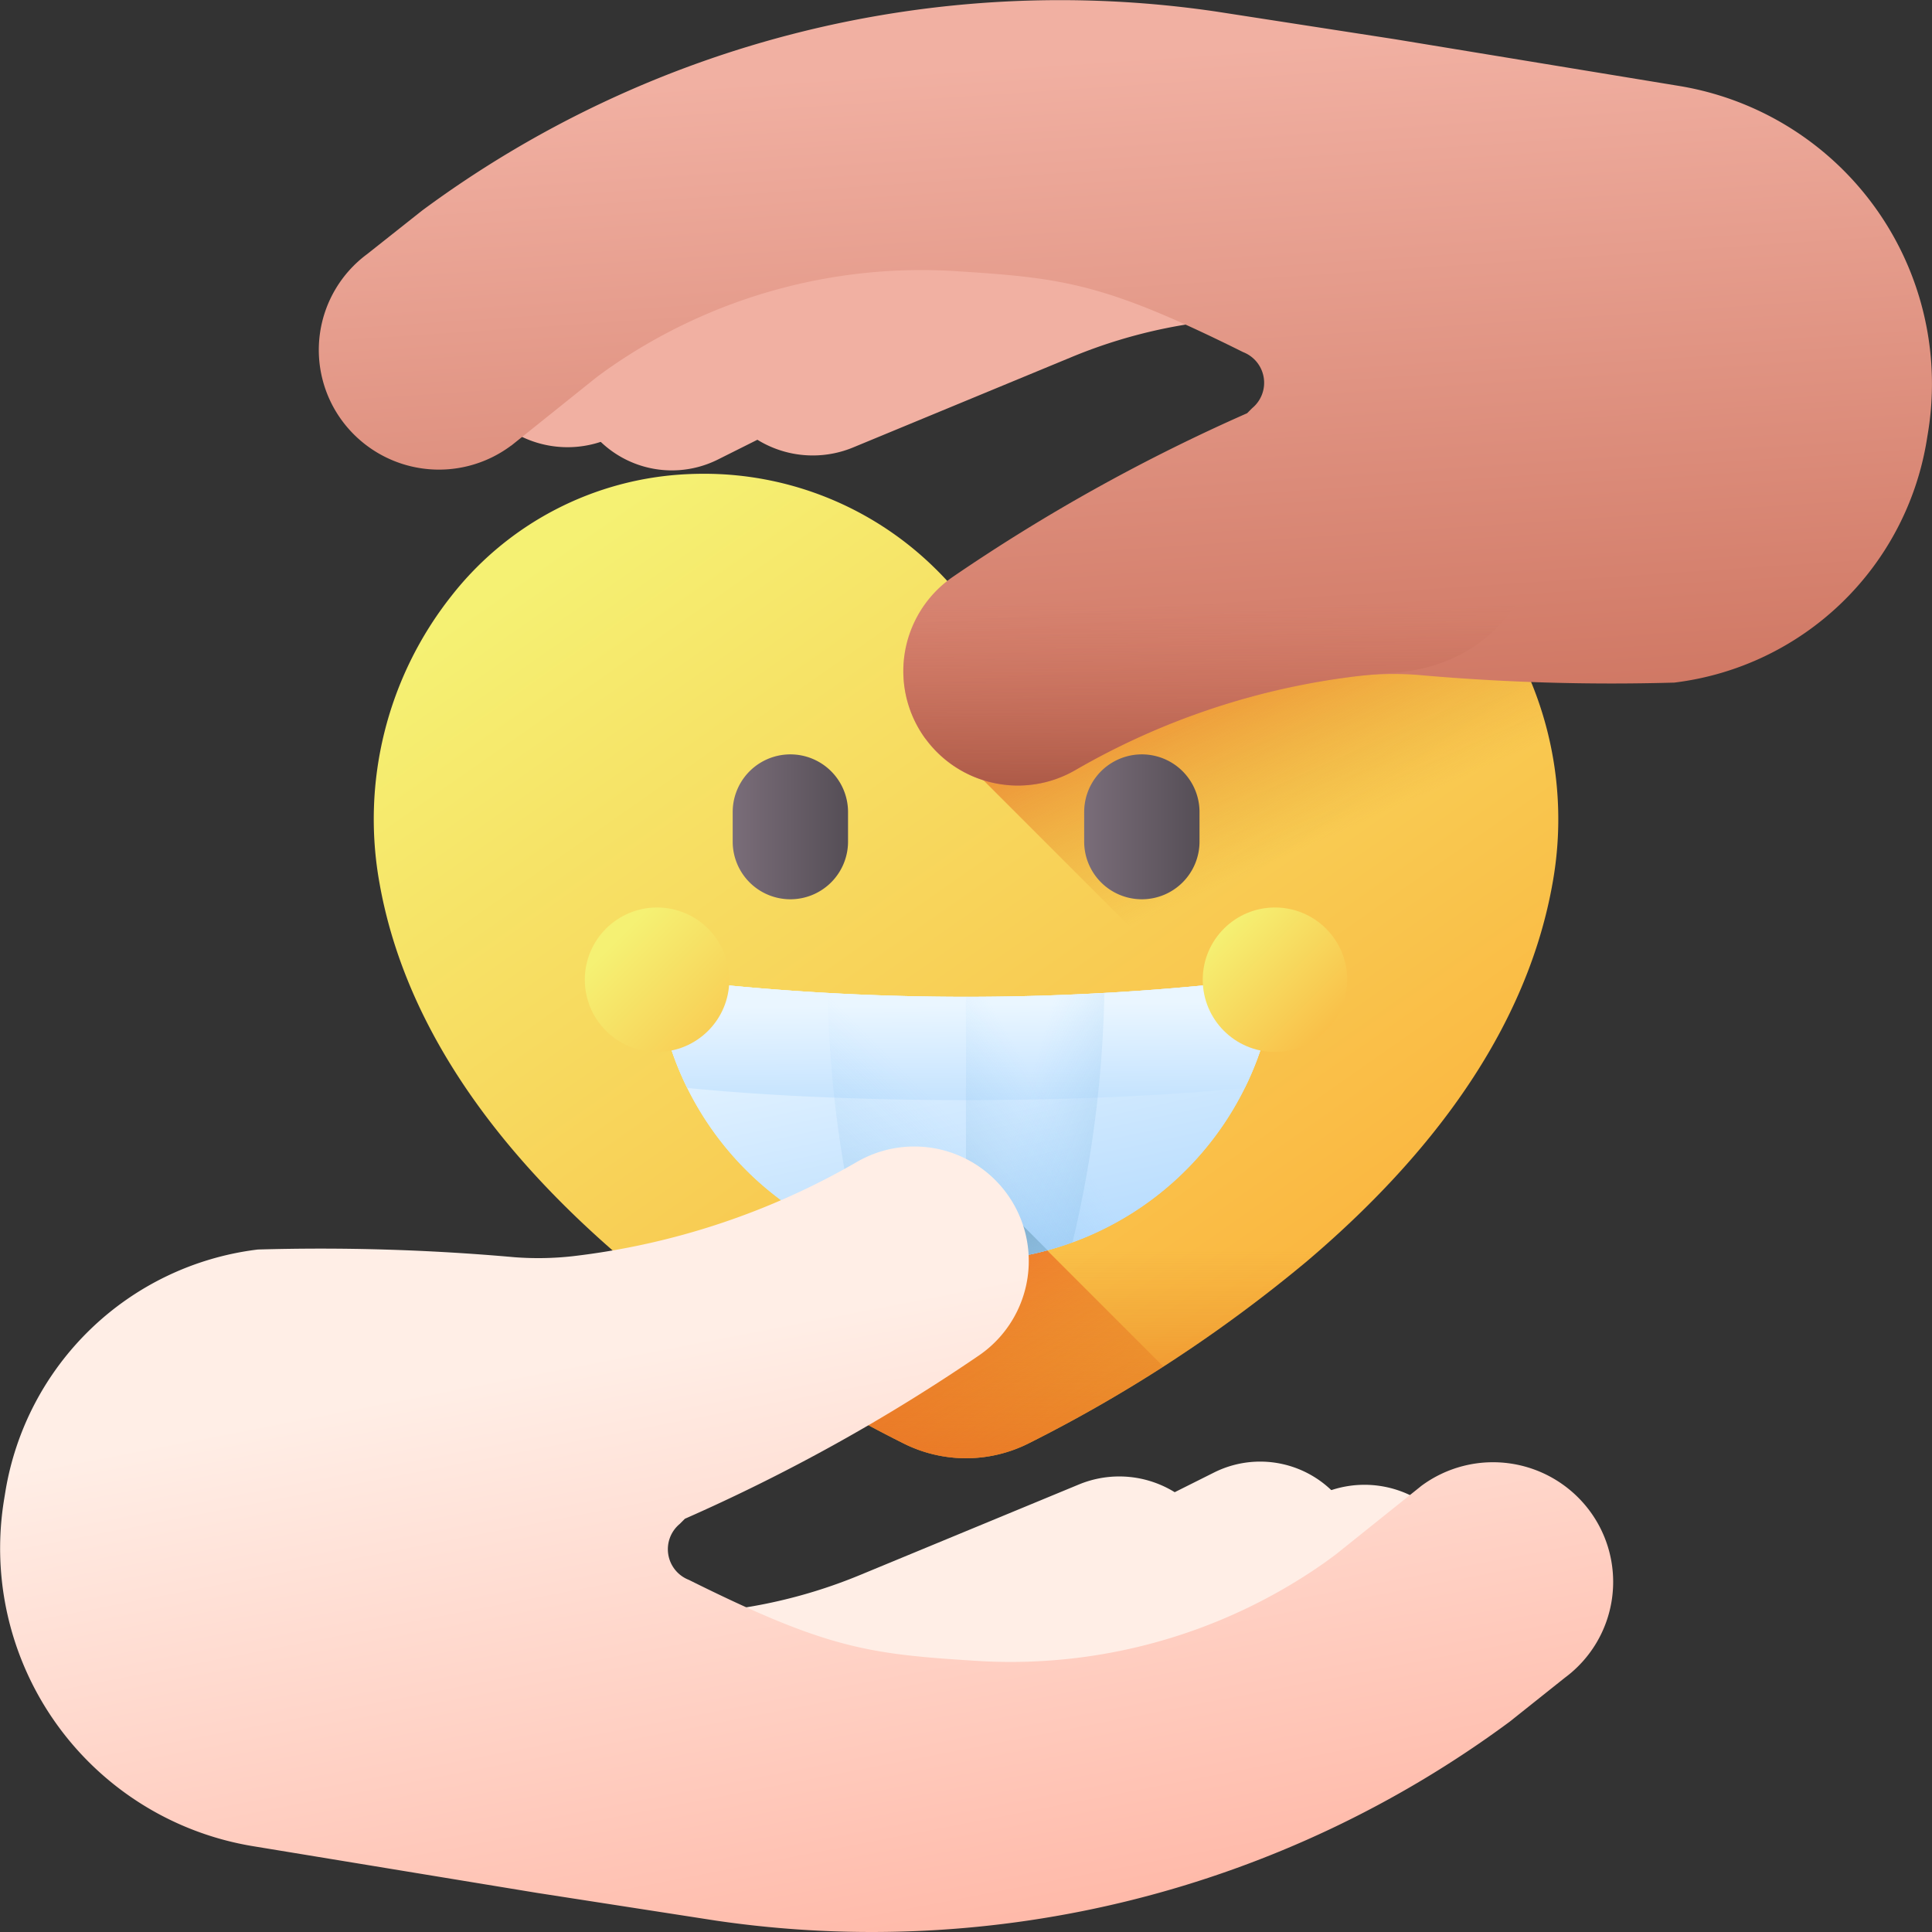 <svg id="ico_diffrent_1" xmlns="http://www.w3.org/2000/svg" xmlns:xlink="http://www.w3.org/1999/xlink" width="67" height="67" viewBox="0 0 67 67">
  <rect x="0" y="0" width="67" height="67" fill="#333333" stroke="none"/>
  <defs>
    <linearGradient id="linear-gradient" x1="0.213" y1="0.029" x2="0.903" y2="0.86" gradientUnits="objectBoundingBox">
      <stop offset="0" stop-color="#f5f173"/>
      <stop offset="1" stop-color="#fbb03b"/>
    </linearGradient>
    <linearGradient id="linear-gradient-2" x1="0.562" y1="0.539" x2="0.395" y2="0.113" gradientUnits="objectBoundingBox">
      <stop offset="0" stop-color="#db841d" stop-opacity="0"/>
      <stop offset="1" stop-color="#f15a24"/>
    </linearGradient>
    <linearGradient id="linear-gradient-3" x1="0.5" y1="0.239" x2="0.5" y2="1.319" xlink:href="#linear-gradient-2"/>
    <linearGradient id="linear-gradient-4" x1="1.013" y1="1.348" x2="0.026" y2="0.052" xlink:href="#linear-gradient-2"/>
    <linearGradient id="linear-gradient-5" x1="0.364" y1="-0.018" x2="0.823" y2="0.973" gradientUnits="objectBoundingBox">
      <stop offset="0" stop-color="#eaf6ff"/>
      <stop offset="1" stop-color="#b3dafe"/>
    </linearGradient>
    <linearGradient id="linear-gradient-7" x1="0.486" y1="0.176" x2="0.552" y2="1.393" xlink:href="#linear-gradient-5"/>
    <linearGradient id="linear-gradient-8" x1="0.444" y1="0.463" x2="-0.986" y2="1.848" gradientUnits="objectBoundingBox">
      <stop offset="0" stop-color="#8ac9fe" stop-opacity="0"/>
      <stop offset="0.41" stop-color="#75aace" stop-opacity="0.412"/>
      <stop offset="1" stop-color="#537983"/>
    </linearGradient>
    <linearGradient id="linear-gradient-9" x1="0.678" y1="0.502" x2="1.889" y2="0.855" xlink:href="#linear-gradient-8"/>
    <linearGradient id="linear-gradient-10" x1="0.282" y1="0.437" x2="-0.986" y2="1.125" xlink:href="#linear-gradient-8"/>
    <linearGradient id="linear-gradient-11" x1="1.809" y1="3.257" x2="-0.652" y2="-1.174" xlink:href="#linear-gradient-8"/>
    <linearGradient id="linear-gradient-12" y1="0.5" x2="1" y2="0.5" gradientUnits="objectBoundingBox">
      <stop offset="0" stop-color="#7a6d79"/>
      <stop offset="1" stop-color="#554e56"/>
    </linearGradient>
    <linearGradient id="linear-gradient-14" x1="0.138" y1="0.138" x2="1.086" y2="1.086" xlink:href="#linear-gradient"/>
    <linearGradient id="linear-gradient-15" x1="0.218" y1="0.218" x2="1.443" y2="1.443" xlink:href="#linear-gradient"/>
    <linearGradient id="linear-gradient-16" x1="16.408" y1="32.379" x2="16.313" y2="32.63" gradientUnits="objectBoundingBox">
      <stop offset="0" stop-color="#ffeee6"/>
      <stop offset="1" stop-color="#ffb09e"/>
    </linearGradient>
    <linearGradient id="linear-gradient-17" x1="13.482" y1="30.345" x2="13.387" y2="30.63" xlink:href="#linear-gradient-16"/>
    <linearGradient id="linear-gradient-18" x1="12.845" y1="29.552" x2="12.746" y2="29.888" xlink:href="#linear-gradient-16"/>
    <linearGradient id="linear-gradient-19" x1="-1.969" y1="1.206" x2="-1.635" y2="2.041" xlink:href="#linear-gradient-16"/>
    <linearGradient id="linear-gradient-20" x1="14.63" y1="25.82" x2="14.58" y2="26.494" gradientUnits="objectBoundingBox">
      <stop offset="0" stop-color="#f89580" stop-opacity="0"/>
      <stop offset="0.358" stop-color="#e98a75" stop-opacity="0.361"/>
      <stop offset="0.997" stop-color="#c5715a"/>
    </linearGradient>
    <linearGradient id="linear-gradient-21" x1="7.428" y1="19.369" x2="7.373" y2="19.82" gradientUnits="objectBoundingBox">
      <stop offset="0" stop-color="#f89580" stop-opacity="0"/>
      <stop offset="0.997" stop-color="#c5715a"/>
    </linearGradient>
    <linearGradient id="linear-gradient-22" x1="-8.077" y1="42.665" x2="-8.172" y2="42.915" gradientUnits="objectBoundingBox">
      <stop offset="0" stop-color="#f1b0a2"/>
      <stop offset="1" stop-color="#ca6e59"/>
    </linearGradient>
    <linearGradient id="linear-gradient-23" x1="-6.424" y1="38.884" x2="-6.52" y2="39.169" xlink:href="#linear-gradient-22"/>
    <linearGradient id="linear-gradient-24" x1="-5.857" y1="39.004" x2="-5.955" y2="39.34" xlink:href="#linear-gradient-22"/>
    <linearGradient id="linear-gradient-25" x1="0.449" y1="0.081" x2="0.584" y2="1.055" xlink:href="#linear-gradient-22"/>
    <linearGradient id="linear-gradient-26" x1="0.5" y1="0.58" x2="0.495" y2="1.202" gradientUnits="objectBoundingBox">
      <stop offset="0" stop-color="#ca6e59" stop-opacity="0"/>
      <stop offset="1" stop-color="#883f2e"/>
    </linearGradient>
  </defs>
  <g id="그룹_6187" data-name="그룹 6187" transform="translate(12.966 16.43)">
    <path id="패스_10164" data-name="패스 10164" d="M120.535,160.29a4.849,4.849,0,0,1-2.159-.51,50.129,50.129,0,0,1-9.666-6.326c-4.831-4.1-7.695-8.506-8.511-13.089a12.475,12.475,0,0,1,2.484-9.97,11.031,11.031,0,0,1,8.177-4.231c.19-.009.382-.014.571-.014a11.407,11.407,0,0,1,8.029,3.278,11.623,11.623,0,0,1,1.076,1.212,11.626,11.626,0,0,1,1.076-1.212,11.408,11.408,0,0,1,8.029-3.277c.189,0,.381,0,.571.014a11.031,11.031,0,0,1,8.177,4.231,12.474,12.474,0,0,1,2.484,9.97c-.816,4.582-3.68,8.986-8.511,13.089a50.132,50.132,0,0,1-9.666,6.326A4.851,4.851,0,0,1,120.535,160.29Z" transform="translate(-100.001 -126.15)" fill="url(#linear-gradient)"/>
    <path id="패스_10165" data-name="패스 10165" d="M267.944,140.365a19.972,19.972,0,0,1-4.935,9.6q-.372.423-.768.845L246.48,135.045v-3.659l.959-.959c.058.07.114.142.17.213a11.573,11.573,0,0,1,4.072-3.332,11.422,11.422,0,0,1,5.032-1.158c.189,0,.382.005.571.013a11.033,11.033,0,0,1,8.178,4.231,12.475,12.475,0,0,1,2.483,9.97Z" transform="translate(-227.074 -126.15)" fill="url(#linear-gradient-2)"/>
    <path id="패스_10166" data-name="패스 10166" d="M144.271,311.949a35.163,35.163,0,0,0,2.844,2.689,50.134,50.134,0,0,0,9.666,6.326,4.822,4.822,0,0,0,4.318,0,50.134,50.134,0,0,0,9.666-6.326,35.185,35.185,0,0,0,2.844-2.689Z" transform="translate(-138.406 -287.334)" fill="url(#linear-gradient-3)"/>
    <path id="패스_10167" data-name="패스 10167" d="M220.441,316.712l-6.578,6.578c1.32.788,2.466,1.394,3.291,1.806a4.822,4.822,0,0,0,4.318,0,52.1,52.1,0,0,0,4.685-2.668Z" transform="translate(-198.779 -291.466)" fill="url(#linear-gradient-4)"/>
  </g>
  <g id="그룹_6191" data-name="그룹 6191" transform="translate(20.281 26.164)">
    <g id="그룹_6188" data-name="그룹 6188" transform="translate(2.837 7.957)">
      <path id="패스_10168" data-name="패스 10168" d="M195.78,259.814a86.033,86.033,0,0,1-17.535,0,2.1,2.1,0,0,1-1.615,1.741,10.782,10.782,0,0,0,20.765,0A2.1,2.1,0,0,1,195.78,259.814Z" transform="translate(-176.63 -259.814)" fill="url(#linear-gradient-5)"/>
      <path id="패스_10169" data-name="패스 10169" d="M195.78,259.814a86.033,86.033,0,0,1-17.535,0,2.1,2.1,0,0,1-1.615,1.741,10.782,10.782,0,0,0,20.765,0A2.1,2.1,0,0,1,195.78,259.814Z" transform="translate(-176.63 -259.814)" fill="url(#linear-gradient-5)"/>
      <path id="패스_10170" data-name="패스 10170" d="M187.012,263.844c3.645,0,7-.158,9.667-.422a10.707,10.707,0,0,0,.715-1.867,2.1,2.1,0,0,1-1.615-1.741,86.033,86.033,0,0,1-17.535,0,2.1,2.1,0,0,1-1.615,1.741,10.708,10.708,0,0,0,.715,1.867C180.012,263.687,183.367,263.844,187.012,263.844Z" transform="translate(-176.63 -259.814)" fill="url(#linear-gradient-7)"/>
      <path id="패스_10171" data-name="패스 10171" d="M218.783,262.292a40.276,40.276,0,0,0,1.105,8.638,10.82,10.82,0,0,0,7.386,0,40.281,40.281,0,0,0,1.105-8.638c-1.48.077-3.1.119-4.8.119S220.263,262.369,218.783,262.292Z" transform="translate(-213.199 -261.964)" fill="url(#linear-gradient-8)"/>
      <path id="패스_10172" data-name="패스 10172" d="M218.783,262.292a40.276,40.276,0,0,0,1.105,8.638,10.82,10.82,0,0,0,7.386,0,40.281,40.281,0,0,0,1.105-8.638c-1.48.077-3.1.119-4.8.119S220.263,262.369,218.783,262.292Z" transform="translate(-213.199 -261.964)" fill="url(#linear-gradient-9)"/>
      <path id="패스_10173" data-name="패스 10173" d="M265.382,261.555a2.1,2.1,0,0,1-1.615-1.741,76.163,76.163,0,0,1-8.768.448v9.168A10.782,10.782,0,0,0,265.382,261.555Z" transform="translate(-244.618 -259.814)" fill="url(#linear-gradient-10)"/>
      <path id="패스_10174" data-name="패스 10174" d="M249.031,318.79a10.787,10.787,0,0,0,2.829-.377l-1.7-1.7-2.04,2.04Q248.57,318.79,249.031,318.79Z" transform="translate(-238.648 -309.174)" fill="url(#linear-gradient-11)"/>
    </g>
    <g id="그룹_6189" data-name="그룹 6189" transform="translate(5.125)">
      <path id="패스_10175" data-name="패스 10175" d="M195.9,204.772a2,2,0,0,1-2-2v-1.025a2,2,0,0,1,4,0v1.025a2,2,0,0,1-2,2Z" transform="translate(-193.897 -199.75)" fill="url(#linear-gradient-12)"/>
      <path id="패스_10176" data-name="패스 10176" d="M287.93,204.772a2,2,0,0,1-2-2v-1.025a2,2,0,0,1,4,0v1.025a2,2,0,0,1-2,2Z" transform="translate(-273.738 -199.75)" fill="url(#linear-gradient-12)"/>
    </g>
    <g id="그룹_6190" data-name="그룹 6190" transform="translate(0 5.307)">
      <circle id="타원_33" data-name="타원 33" cx="2.505" cy="2.505" r="2.505" transform="translate(21.429)" fill="url(#linear-gradient-14)"/>
      <circle id="타원_34" data-name="타원 34" cx="2.505" cy="2.505" r="2.505" fill="url(#linear-gradient-15)"/>
    </g>
  </g>
  <g id="그룹_6194" data-name="그룹 6194" transform="translate(0 39.761)">
    <g id="그룹_6192" data-name="그룹 6192" transform="translate(23.192 10.925)">
      <path id="패스_10177" data-name="패스 10177" d="M194.066,393.011a3.659,3.659,0,0,0-4.779-1.987l-7.6,3.144a17.782,17.782,0,0,1-6.628,1.348l2.112,7.047a32.462,32.462,0,0,0,8.363-2.155l6.543-2.661A3.62,3.62,0,0,0,194.066,393.011Z" transform="translate(-175.061 -390.231)" fill="url(#linear-gradient-16)"/>
      <path id="패스_10178" data-name="패스 10178" d="M199.442,388.851a3.57,3.57,0,0,0-4.8-1.613l-7.21,3.609a17.427,17.427,0,0,1-8.989,1.8l-2.61,7.269a31.813,31.813,0,0,0,15.774-3.227l6.212-3.062A3.566,3.566,0,0,0,199.442,388.851Z" transform="translate(-175.731 -386.859)" fill="url(#linear-gradient-17)"/>
      <path id="패스_10179" data-name="패스 10179" d="M223.217,395.008a3.659,3.659,0,0,0-4.882-1.719l-7.412,3.56a17.823,17.823,0,0,1-9.2,1.692l-2.762,7.361a32.533,32.533,0,0,0,16.154-3.035l6.386-3.019A3.62,3.62,0,0,0,223.217,395.008Z" transform="translate(-195.79 -392.124)" fill="url(#linear-gradient-18)"/>
    </g>
    <g id="그룹_6193" data-name="그룹 6193">
      <path id="패스_10180" data-name="패스 10180" d="M49.273,316.179l-2.94,2.356q-.194.146-.391.287a18.931,18.931,0,0,1-12.22,3.4c-3.631-.23-5.088-.438-9.833-2.8a1.14,1.14,0,0,1-.315-1.94l.179-.179a63.344,63.344,0,0,0,10.2-5.665,3.97,3.97,0,0,0-4.241-6.706,25.566,25.566,0,0,1-9.865,3.268,10.792,10.792,0,0,1-2.006.033,75.929,75.929,0,0,0-8.9-.267l-.047.006a10.108,10.108,0,0,0-8.707,8.394l-.043.263a10.469,10.469,0,0,0,8.632,12.029l9.852,1.62,6.2.961a37.194,37.194,0,0,0,27.53-6.9l1.911-1.523a4.134,4.134,0,0,0,.851-5.8,4.176,4.176,0,0,0-5.848-.838Z" transform="translate(-0.001 -304.395)" fill="url(#linear-gradient-19)"/>
      <path id="패스_10181" data-name="패스 10181" d="M123.286,306.026a3.972,3.972,0,0,0-5.2-1.1,25.561,25.561,0,0,1-10.946,3.369l-.174.014c-6.538.542-6.891,9.985-.412,11.017a2.451,2.451,0,0,0,1.374-.178l4.2-1.852a63.337,63.337,0,0,0,10.2-5.665A3.968,3.968,0,0,0,123.286,306.026Z" transform="translate(-88.376 -304.394)" fill="url(#linear-gradient-20)"/>
      <path id="패스_10182" data-name="패스 10182" d="M87.465,401.978l6.2.961a37.194,37.194,0,0,0,27.53-6.9l1.911-1.523a4.134,4.134,0,0,0,.851-5.8,4.176,4.176,0,0,0-5.848-.838l-2.94,2.356q-.194.146-.391.287a18.932,18.932,0,0,1-12.22,3.4c-3.647-.231-5.025-.431-9.893-2.834l-13.315,9.554Z" transform="translate(-68.84 -376.095)" fill="url(#linear-gradient-21)"/>
    </g>
  </g>
  <g id="그룹_6197" data-name="그룹 6197" transform="translate(11.055 0)">
    <g id="그룹_6195" data-name="그룹 6195" transform="translate(4.971 2.458)">
      <path id="패스_10183" data-name="패스 10183" d="M189.687,39.6a3.659,3.659,0,0,0,4.779,1.987l7.6-3.144a17.782,17.782,0,0,1,6.628-1.348L206.58,30.05a32.461,32.461,0,0,0-8.363,2.155l-6.543,2.661A3.62,3.62,0,0,0,189.687,39.6Z" transform="translate(-180.909 -28.527)" fill="url(#linear-gradient-22)"/>
      <path id="패스_10184" data-name="패스 10184" d="M153.54,35.333a3.57,3.57,0,0,0,4.8,1.613l7.21-3.609a17.429,17.429,0,0,1,8.989-1.8l2.61-7.269a31.813,31.813,0,0,0-15.774,3.227l-6.212,3.062A3.566,3.566,0,0,0,153.54,35.333Z" transform="translate(-149.468 -23.469)" fill="url(#linear-gradient-23)"/>
      <path id="패스_10185" data-name="패스 10185" d="M125.58,29.525a3.659,3.659,0,0,0,4.882,1.719l7.412-3.56a17.823,17.823,0,0,1,9.2-1.692l2.763-7.361a32.533,32.533,0,0,0-16.154,3.035L127.3,24.685A3.62,3.62,0,0,0,125.58,29.525Z" transform="translate(-125.224 -18.553)" fill="url(#linear-gradient-24)"/>
    </g>
    <g id="그룹_6196" data-name="그룹 6196">
      <path id="패스_10186" data-name="패스 10186" d="M94.377,15.455l2.94-2.356q.194-.146.391-.287a18.932,18.932,0,0,1,12.22-3.4c3.631.23,5.088.438,9.833,2.8a1.14,1.14,0,0,1,.315,1.94l-.179.179A63.343,63.343,0,0,0,109.7,20a3.97,3.97,0,0,0,4.241,6.706,25.567,25.567,0,0,1,9.865-3.268,10.8,10.8,0,0,1,2.006-.033,75.927,75.927,0,0,0,8.9.267l.047-.006a10.108,10.108,0,0,0,8.707-8.394l.043-.263a10.469,10.469,0,0,0-8.632-12.029l-9.853-1.62L118.82.4a37.193,37.193,0,0,0-27.53,6.9L89.38,8.813a4.134,4.134,0,0,0-.851,5.8,4.176,4.176,0,0,0,5.848.838Z" transform="translate(-87.704 0)" fill="url(#linear-gradient-25)"/>
      <path id="패스_10187" data-name="패스 10187" d="M241.5,105.965a3.971,3.971,0,0,0,5.2,1.1,25.561,25.561,0,0,1,10.946-3.369l.174-.014c6.538-.542,6.891-9.985.412-11.017a2.451,2.451,0,0,0-1.374.178l-4.2,1.852a63.335,63.335,0,0,0-10.2,5.665,3.968,3.968,0,0,0-.962,5.61Z" transform="translate(-220.463 -80.359)" fill="url(#linear-gradient-26)"/>
    </g>
  </g>
</svg>
